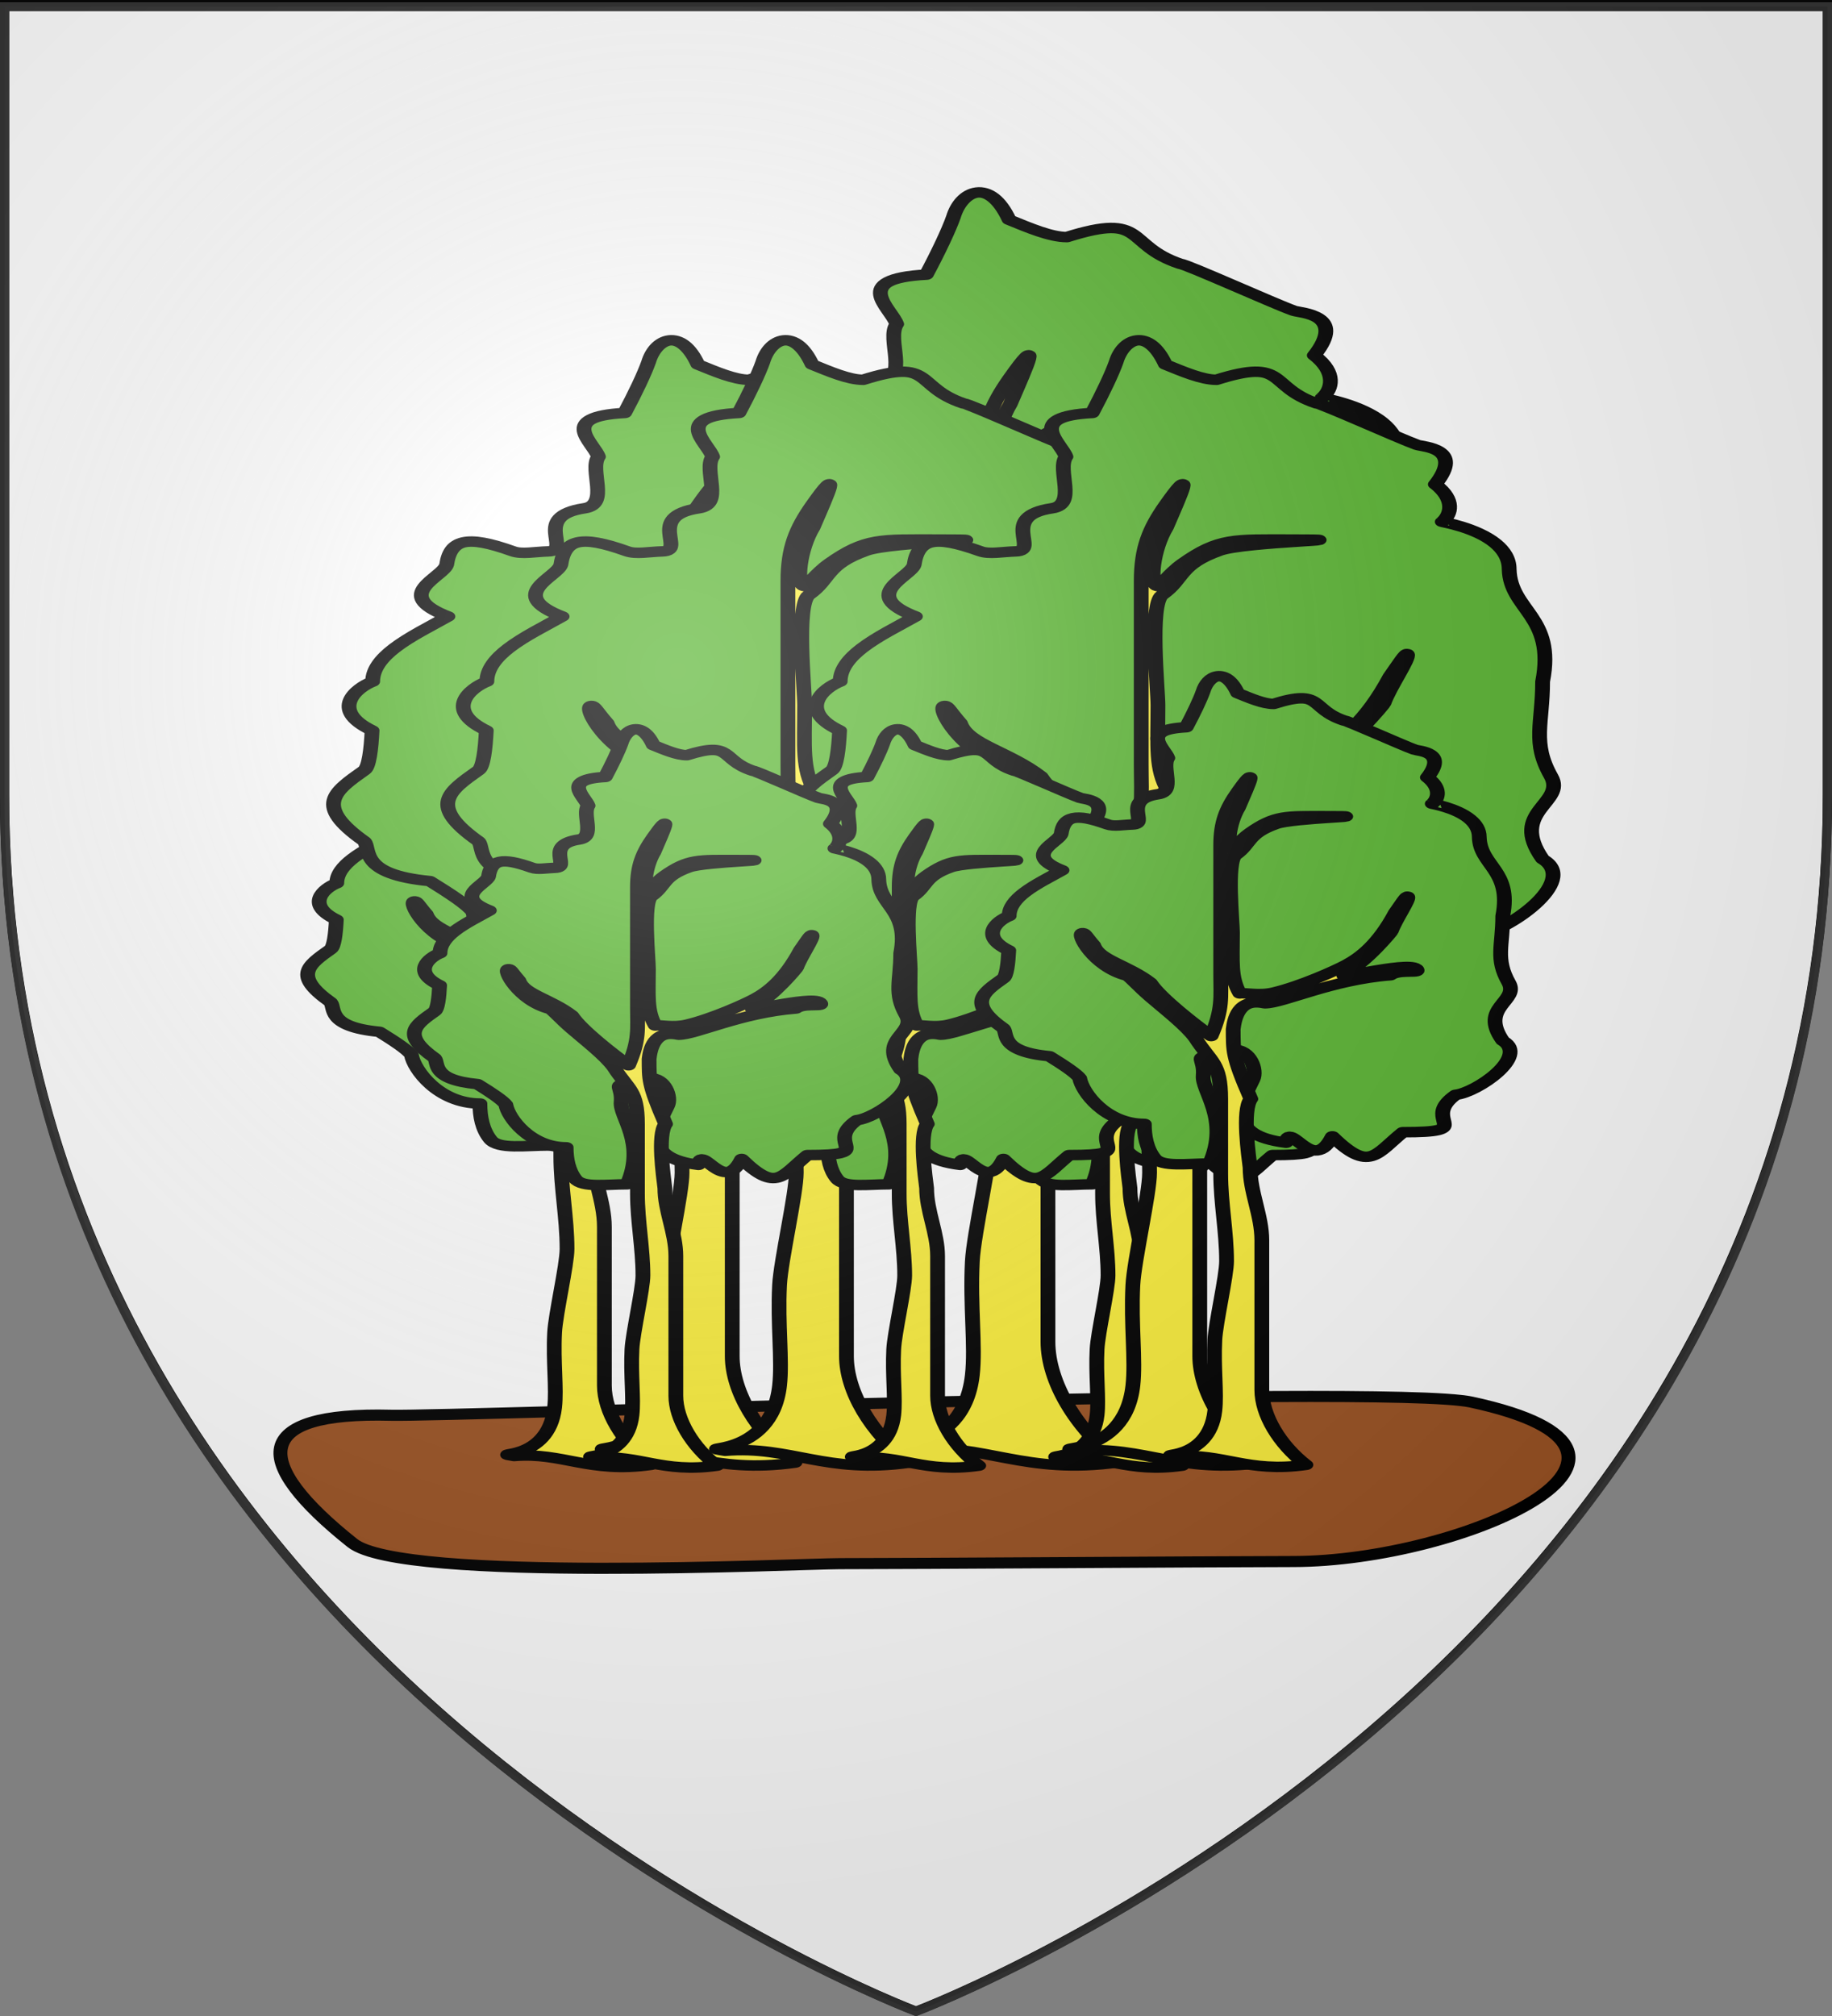 <svg xmlns="http://www.w3.org/2000/svg" xmlns:xlink="http://www.w3.org/1999/xlink" width="600" height="660" style="display:inline" version="1.0"><rect width="100%" height="100%" fill="#808080" stroke="none"/><desc>Flag of Canton of Valais (Wallis)</desc><defs><radialGradient xlink:href="#a" id="c" cx="221.445" cy="226.331" r="300" fx="221.445" fy="226.331" gradientTransform="matrix(1.353 0 0 1.349 -77.63 -85.747)" gradientUnits="userSpaceOnUse"/><linearGradient id="a"><stop offset="0" style="stop-color:white;stop-opacity:.314"/><stop offset=".19" style="stop-color:white;stop-opacity:.251"/><stop offset=".6" style="stop-color:#6b6b6b;stop-opacity:.125"/><stop offset="1" style="stop-color:black;stop-opacity:.125"/></linearGradient><path id="b" d="M-298.5-298.5h597V-40C298.5 246.2 0 358.39 0 358.39S-298.5 246.2-298.5-40z"/></defs><g style="display:inline"><g style="fill:#fff"><g style="display:inline;fill:#fff" transform="translate(300 300.008)"><use xlink:href="#b" width="100%" height="100%" style="fill:#fff"/></g><g style="fill:#fff" transform="translate(300 300.008)"><use xlink:href="#b" width="100%" height="100%" style="fill:#fff;stroke:#000;stroke-width:3"/></g></g></g><g style="display:inline"><g style="stroke:#000;stroke-width:1.748;stroke-linecap:round;stroke-linejoin:round;stroke-miterlimit:4;stroke-dasharray:none;stroke-opacity:1"><path d="M707.237 505.284c-17.633-.58-17.62 7.384-4.877 20.128 6.29 6.29 56.307 3.25 61.14 3.25 10.44 0 44.258-.308 56.933-.336 21.009-.046 51.839-17.149 22.263-25.12-10.83-2.919-128.235 2.316-135.459 2.078" style="fill:#9d5324;stroke:#000;stroke-width:1.748;stroke-linecap:round;stroke-linejoin:round;stroke-miterlimit:4;stroke-dasharray:none;stroke-opacity:1" transform="matrix(2.611 0 0 2.078 -1718.444 -586.65)"/><g style="fill:#fcef3c;fill-opacity:1;stroke:#000;stroke-width:2.822;stroke-linecap:round;stroke-linejoin:round;stroke-miterlimit:4;stroke-dasharray:none;stroke-opacity:1"><path d="M873.982 240.533c-4.672.3-1.482 1.532-1.938 8.404-.484 7.292 8.138 18.805 1.978 38.298-6.755 0-14.65 1.686-17.024-2.421-2.365-4.091-3.054-9.496-3.054-14.776-11.947 0-19.14-13.828-19.859-19.859-1.011-2.022-4.926-5.704-9.327-9.53-15.325-2.053-12.734-9.677-14.143-12.135-10.91-10.91-6.54-15.124 0-21.664 1.02-1.02 1.478-6.407 1.678-12.153-9.318-6.324-3.317-13.084.128-14.928 0-3.858 1.946-7.189 4.697-10.173 3.347-3.633 7.885-6.753 11.551-9.686-12.414-6.708-.952-12.006-.272-15.806.789-7.592 4.193-9.197 14.266-4.093 1.98 1.004 4.764.152 7.67.04 5.266-.203-3.756-10.748 7.82-13.151 5.477-1.137.98-11.67 3.013-15.735-1.009-4.284-9.097-12.257 5.658-13.342 2.285-6.027 4.308-12.081 5.174-15.544 1.495-7.09 6.864-10.746 10.644.744 3.806 2.187 7.902 4.672 11.02 4.672 15.328-6.803 10.925 2.164 21.665 7.221.522 0 4.978 2.674 9.776 5.587 4.847 2.942 10.043 6.128 11.889 7.051 1.295.639 10.172.935 3.922 12.038 4.279 4.588 3.426 9.234 1.494 11.432-.066.075 7.24 1.667 11.484 6.598 1.735 2.016 2.959 4.59 2.959 7.845.228 12.66 10.012 14.26 7.221 34.302 0 12.865-2.322 18.567 1.806 28.886 3.329 8.323-9.196 10.495-1.806 25.275 8.19 6.772-8.001 22.49-14.443 23.47-8.502 8.502-.002 13.439-5.52 15.34-1.776.612-5.007.909-10.728.909-8.249 9.47-10.23 17.528-21.665 1.805-6.003 16.759-13.377-7.347-14.224 2.754-18.837-3.338-13.814-17.106-10.223-27.29 1.546-4.383-1.08-13.576-5.915-12.967-.974.122 1.248 2.239.346 2.3" style="fill:#5ab532;fill-opacity:1;fill-rule:evenodd;stroke:#000;stroke-width:2.822;stroke-linecap:round;stroke-linejoin:round;stroke-miterlimit:4;stroke-dasharray:none;stroke-opacity:1" transform="matrix(1.715 0 0 1.214 -1183.222 -28.843)"/><path d="M863.874 414.468c-7.666-1.814 9.91 2.949 11.735-19.859.632-7.898-.439-18.517 0-30.691.272-7.545 3.61-27.865 3.61-34.302 0-12.638-1.805-25.276-1.805-37.913v-32.497c0-15.836-3.138-16.163-7.673-26.178-2.704-5.274-9.05-12.213-13.695-17.847-3.678-4.462-5.868-8.106-7.292-9.46-10.212-3.64-15.824-18.348-13.78-18.518.673-.056 1.023 1.39 3.399 5.204 1.606 6.423 10.416 8.61 17.377 16.248 2.948 6.334 13.573 18.087 18.73 23.245 3.627-11.946 2.934-16.69 2.934-26.856v-55.966c0-10.084 1.725-16.088 5.416-23.47 6.134-12.268 3.385-3.843 0 7.221-2.895 6.675-3.649 17.307-1.968 17.789.61.175 2.719-4.096 5.58-6.956 7.85-7.852 10.952-7.222 23.469-7.222 17.922 0-10.056.628-15.571 3.385-8.972 4.486-7.713 8.841-12.412 13.54-2.781 2.782-.903 28.9-.903 33.626 0 12.702-.609 19.476 2.257 26.403 1.516-.416 5.963 1.115 10.453-.394 8.618-2.897 19.21-9.723 22.27-12.018 4.715-3.536 9.996-9.387 15.12-22.793 2.122-4.245 3.513-7.403 3.751-6.738.498 1.39-3.87 10.147-5.106 15.088-.067.268-7.73 13.597-14.443 18.505-2.768 2.769 22.353-6.76 22.441-1.584.018 1.05-5.735-.453-8.223 2.036-18.21 1.96-33.052 12.186-38.59 12.186-8.156-2.482-9.318 6.782-9.704 11.284.056 9.297-.317 11.721 5.416 30.24-2.724 4.856-.63 25.058-.226 29.789 0 10.832 3.61 20.761 3.61 31.594v64.993c0 10.833 5.382 23.657 13.541 32.497-18.063 3.62-25.594-5.257-39.718-3.61" style="fill:#fcef3c;fill-opacity:1;fill-rule:evenodd;stroke:#000;stroke-width:2.822;stroke-linecap:round;stroke-linejoin:round;stroke-miterlimit:4;stroke-dasharray:none;stroke-opacity:1" transform="matrix(1.715 0 0 1.214 -1183.222 -28.843)"/></g><g style="fill:#fcef3c;fill-opacity:1;stroke:#000;stroke-width:4.287;stroke-linecap:round;stroke-linejoin:round;stroke-miterlimit:4;stroke-dasharray:none;stroke-opacity:1"><path d="M873.982 240.533c-4.672.3-1.482 1.532-1.938 8.404-.484 7.292 8.138 18.805 1.978 38.298-6.755 0-14.65 1.686-17.024-2.421-2.365-4.091-3.054-9.496-3.054-14.776-11.947 0-19.14-13.828-19.859-19.859-1.011-2.022-4.926-5.704-9.327-9.53-15.325-2.053-12.734-9.677-14.143-12.135-10.91-10.91-6.54-15.124 0-21.664 1.02-1.02 1.478-6.407 1.678-12.153-9.318-6.324-3.317-13.084.128-14.928 0-3.858 1.946-7.189 4.697-10.173 3.347-3.633 7.885-6.753 11.551-9.686-12.414-6.708-.952-12.006-.272-15.806.789-7.592 4.193-9.197 14.266-4.093 1.98 1.004 4.764.152 7.67.04 5.266-.203-3.756-10.748 7.82-13.151 5.477-1.137.98-11.67 3.013-15.735-1.009-4.284-9.097-12.257 5.658-13.342 2.285-6.027 4.308-12.081 5.174-15.544 1.495-7.09 6.864-10.746 10.644.744 3.806 2.187 7.902 4.672 11.02 4.672 15.328-6.803 10.925 2.164 21.665 7.221.522 0 4.978 2.674 9.776 5.587 4.847 2.942 10.043 6.128 11.889 7.051 1.295.639 10.172.935 3.922 12.038 4.279 4.588 3.426 9.234 1.494 11.432-.066.075 7.24 1.667 11.484 6.598 1.735 2.016 2.959 4.59 2.959 7.845.228 12.66 10.012 14.26 7.221 34.302 0 12.865-2.322 18.567 1.806 28.886 3.329 8.323-9.196 10.495-1.806 25.275 8.19 6.772-8.001 22.49-14.443 23.47-8.502 8.502-.002 13.439-5.52 15.34-1.776.612-5.007.909-10.728.909-8.249 9.47-10.23 17.528-21.665 1.805-6.003 16.759-13.377-7.347-14.224 2.754-18.837-3.338-13.814-17.106-10.223-27.29 1.546-4.383-1.08-13.576-5.915-12.967-.974.122 1.248 2.239.346 2.3" style="fill:#5ab532;fill-opacity:1;fill-rule:evenodd;stroke:#000;stroke-width:4.287;stroke-linecap:round;stroke-linejoin:round;stroke-miterlimit:4;stroke-dasharray:none;stroke-opacity:1" transform="matrix(1.129 0 0 .799 -806.926 145.511)"/><path d="M863.874 414.468c-7.666-1.814 9.91 2.949 11.735-19.859.632-7.898-.439-18.517 0-30.691.272-7.545 3.61-27.865 3.61-34.302 0-12.638-1.805-25.276-1.805-37.913v-32.497c0-15.836-3.138-16.163-7.673-26.178-2.704-5.274-9.05-12.213-13.695-17.847-3.678-4.462-5.868-8.106-7.292-9.46-10.212-3.64-15.824-18.348-13.78-18.518.673-.056 1.023 1.39 3.399 5.204 1.606 6.423 10.416 8.61 17.377 16.248 2.948 6.334 13.573 18.087 18.73 23.245 3.627-11.946 2.934-16.69 2.934-26.856v-55.966c0-10.084 1.725-16.088 5.416-23.47 6.134-12.268 3.385-3.843 0 7.221-2.895 6.675-3.649 17.307-1.968 17.789.61.175 2.719-4.096 5.58-6.956 7.85-7.852 10.952-7.222 23.469-7.222 17.922 0-10.056.628-15.571 3.385-8.972 4.486-7.713 8.841-12.412 13.54-2.781 2.782-.903 28.9-.903 33.626 0 12.702-.609 19.476 2.257 26.403 1.516-.416 5.963 1.115 10.453-.394 8.618-2.897 19.21-9.723 22.27-12.018 4.715-3.536 9.996-9.387 15.12-22.793 2.122-4.245 3.513-7.403 3.751-6.738.498 1.39-3.87 10.147-5.106 15.088-.067.268-7.73 13.597-14.443 18.505-2.768 2.769 22.353-6.76 22.441-1.584.018 1.05-5.735-.453-8.223 2.036-18.21 1.96-33.052 12.186-38.59 12.186-8.156-2.482-9.318 6.782-9.704 11.284.056 9.297-.317 11.721 5.416 30.24-2.724 4.856-.63 25.058-.226 29.789 0 10.832 3.61 20.761 3.61 31.594v64.993c0 10.833 5.382 23.657 13.541 32.497-18.063 3.62-25.594-5.257-39.718-3.61" style="fill:#fcef3c;fill-opacity:1;fill-rule:evenodd;stroke:#000;stroke-width:4.287;stroke-linecap:round;stroke-linejoin:round;stroke-miterlimit:4;stroke-dasharray:none;stroke-opacity:1" transform="matrix(1.129 0 0 .799 -806.926 145.511)"/></g><g style="fill:#fcef3c;fill-opacity:1;stroke:#000;stroke-width:3.192;stroke-linecap:round;stroke-linejoin:round;stroke-miterlimit:4;stroke-dasharray:none;stroke-opacity:1"><path d="M873.982 240.533c-4.672.3-1.482 1.532-1.938 8.404-.484 7.292 8.138 18.805 1.978 38.298-6.755 0-14.65 1.686-17.024-2.421-2.365-4.091-3.054-9.496-3.054-14.776-11.947 0-19.14-13.828-19.859-19.859-1.011-2.022-4.926-5.704-9.327-9.53-15.325-2.053-12.734-9.677-14.143-12.135-10.91-10.91-6.54-15.124 0-21.664 1.02-1.02 1.478-6.407 1.678-12.153-9.318-6.324-3.317-13.084.128-14.928 0-3.858 1.946-7.189 4.697-10.173 3.347-3.633 7.885-6.753 11.551-9.686-12.414-6.708-.952-12.006-.272-15.806.789-7.592 4.193-9.197 14.266-4.093 1.98 1.004 4.764.152 7.67.04 5.266-.203-3.756-10.748 7.82-13.151 5.477-1.137.98-11.67 3.013-15.735-1.009-4.284-9.097-12.257 5.658-13.342 2.285-6.027 4.308-12.081 5.174-15.544 1.495-7.09 6.864-10.746 10.644.744 3.806 2.187 7.902 4.672 11.02 4.672 15.328-6.803 10.925 2.164 21.665 7.221.522 0 4.978 2.674 9.776 5.587 4.847 2.942 10.043 6.128 11.889 7.051 1.295.639 10.172.935 3.922 12.038 4.279 4.588 3.426 9.234 1.494 11.432-.066.075 7.24 1.667 11.484 6.598 1.735 2.016 2.959 4.59 2.959 7.845.228 12.66 10.012 14.26 7.221 34.302 0 12.865-2.322 18.567 1.806 28.886 3.329 8.323-9.196 10.495-1.806 25.275 8.19 6.772-8.001 22.49-14.443 23.47-8.502 8.502-.002 13.439-5.52 15.34-1.776.612-5.007.909-10.728.909-8.249 9.47-10.23 17.528-21.665 1.805-6.003 16.759-13.377-7.347-14.224 2.754-18.837-3.338-13.814-17.106-10.223-27.29 1.546-4.383-1.08-13.576-5.915-12.967-.974.122 1.248 2.239.346 2.3" style="fill:#5ab532;fill-opacity:1;fill-rule:evenodd;stroke:#000;stroke-width:3.192;stroke-linecap:round;stroke-linejoin:round;stroke-miterlimit:4;stroke-dasharray:none;stroke-opacity:1" transform="matrix(1.517 0 0 1.073 -1110.392 30.237)"/><path d="M863.874 414.468c-7.666-1.814 9.91 2.949 11.735-19.859.632-7.898-.439-18.517 0-30.691.272-7.545 3.61-27.865 3.61-34.302 0-12.638-1.805-25.276-1.805-37.913v-32.497c0-15.836-3.138-16.163-7.673-26.178-2.704-5.274-9.05-12.213-13.695-17.847-3.678-4.462-5.868-8.106-7.292-9.46-10.212-3.64-15.824-18.348-13.78-18.518.673-.056 1.023 1.39 3.399 5.204 1.606 6.423 10.416 8.61 17.377 16.248 2.948 6.334 13.573 18.087 18.73 23.245 3.627-11.946 2.934-16.69 2.934-26.856v-55.966c0-10.084 1.725-16.088 5.416-23.47 6.134-12.268 3.385-3.843 0 7.221-2.895 6.675-3.649 17.307-1.968 17.789.61.175 2.719-4.096 5.58-6.956 7.85-7.852 10.952-7.222 23.469-7.222 17.922 0-10.056.628-15.571 3.385-8.972 4.486-7.713 8.841-12.412 13.54-2.781 2.782-.903 28.9-.903 33.626 0 12.702-.609 19.476 2.257 26.403 1.516-.416 5.963 1.115 10.453-.394 8.618-2.897 19.21-9.723 22.27-12.018 4.715-3.536 9.996-9.387 15.12-22.793 2.122-4.245 3.513-7.403 3.751-6.738.498 1.39-3.87 10.147-5.106 15.088-.067.268-7.73 13.597-14.443 18.505-2.768 2.769 22.353-6.76 22.441-1.584.018 1.05-5.735-.453-8.223 2.036-18.21 1.96-33.052 12.186-38.59 12.186-8.156-2.482-9.318 6.782-9.704 11.284.056 9.297-.317 11.721 5.416 30.24-2.724 4.856-.63 25.058-.226 29.789 0 10.832 3.61 20.761 3.61 31.594v64.993c0 10.833 5.382 23.657 13.541 32.497-18.063 3.62-25.594-5.257-39.718-3.61" style="fill:#fcef3c;fill-opacity:1;fill-rule:evenodd;stroke:#000;stroke-width:3.192;stroke-linecap:round;stroke-linejoin:round;stroke-miterlimit:4;stroke-dasharray:none;stroke-opacity:1" transform="matrix(1.517 0 0 1.073 -1110.392 30.237)"/></g><g style="fill:#fcef3c;fill-opacity:1;stroke:#000;stroke-width:3.192;stroke-linecap:round;stroke-linejoin:round;stroke-miterlimit:4;stroke-dasharray:none;stroke-opacity:1"><path d="M873.982 240.533c-4.672.3-1.482 1.532-1.938 8.404-.484 7.292 8.138 18.805 1.978 38.298-6.755 0-14.65 1.686-17.024-2.421-2.365-4.091-3.054-9.496-3.054-14.776-11.947 0-19.14-13.828-19.859-19.859-1.011-2.022-4.926-5.704-9.327-9.53-15.325-2.053-12.734-9.677-14.143-12.135-10.91-10.91-6.54-15.124 0-21.664 1.02-1.02 1.478-6.407 1.678-12.153-9.318-6.324-3.317-13.084.128-14.928 0-3.858 1.946-7.189 4.697-10.173 3.347-3.633 7.885-6.753 11.551-9.686-12.414-6.708-.952-12.006-.272-15.806.789-7.592 4.193-9.197 14.266-4.093 1.98 1.004 4.764.152 7.67.04 5.266-.203-3.756-10.748 7.82-13.151 5.477-1.137.98-11.67 3.013-15.735-1.009-4.284-9.097-12.257 5.658-13.342 2.285-6.027 4.308-12.081 5.174-15.544 1.495-7.09 6.864-10.746 10.644.744 3.806 2.187 7.902 4.672 11.02 4.672 15.328-6.803 10.925 2.164 21.665 7.221.522 0 4.978 2.674 9.776 5.587 4.847 2.942 10.043 6.128 11.889 7.051 1.295.639 10.172.935 3.922 12.038 4.279 4.588 3.426 9.234 1.494 11.432-.066.075 7.24 1.667 11.484 6.598 1.735 2.016 2.959 4.59 2.959 7.845.228 12.66 10.012 14.26 7.221 34.302 0 12.865-2.322 18.567 1.806 28.886 3.329 8.323-9.196 10.495-1.806 25.275 8.19 6.772-8.001 22.49-14.443 23.47-8.502 8.502-.002 13.439-5.52 15.34-1.776.612-5.007.909-10.728.909-8.249 9.47-10.23 17.528-21.665 1.805-6.003 16.759-13.377-7.347-14.224 2.754-18.837-3.338-13.814-17.106-10.223-27.29 1.546-4.383-1.08-13.576-5.915-12.967-.974.122 1.248 2.239.346 2.3" style="fill:#5ab532;fill-opacity:1;fill-rule:evenodd;stroke:#000;stroke-width:3.192;stroke-linecap:round;stroke-linejoin:round;stroke-miterlimit:4;stroke-dasharray:none;stroke-opacity:1" transform="matrix(1.517 0 0 1.073 -1072.988 30.237)"/><path d="M863.874 414.468c-7.666-1.814 9.91 2.949 11.735-19.859.632-7.898-.439-18.517 0-30.691.272-7.545 3.61-27.865 3.61-34.302 0-12.638-1.805-25.276-1.805-37.913v-32.497c0-15.836-3.138-16.163-7.673-26.178-2.704-5.274-9.05-12.213-13.695-17.847-3.678-4.462-5.868-8.106-7.292-9.46-10.212-3.64-15.824-18.348-13.78-18.518.673-.056 1.023 1.39 3.399 5.204 1.606 6.423 10.416 8.61 17.377 16.248 2.948 6.334 13.573 18.087 18.73 23.245 3.627-11.946 2.934-16.69 2.934-26.856v-55.966c0-10.084 1.725-16.088 5.416-23.47 6.134-12.268 3.385-3.843 0 7.221-2.895 6.675-3.649 17.307-1.968 17.789.61.175 2.719-4.096 5.58-6.956 7.85-7.852 10.952-7.222 23.469-7.222 17.922 0-10.056.628-15.571 3.385-8.972 4.486-7.713 8.841-12.412 13.54-2.781 2.782-.903 28.9-.903 33.626 0 12.702-.609 19.476 2.257 26.403 1.516-.416 5.963 1.115 10.453-.394 8.618-2.897 19.21-9.723 22.27-12.018 4.715-3.536 9.996-9.387 15.12-22.793 2.122-4.245 3.513-7.403 3.751-6.738.498 1.39-3.87 10.147-5.106 15.088-.067.268-7.73 13.597-14.443 18.505-2.768 2.769 22.353-6.76 22.441-1.584.018 1.05-5.735-.453-8.223 2.036-18.21 1.96-33.052 12.186-38.59 12.186-8.156-2.482-9.318 6.782-9.704 11.284.056 9.297-.317 11.721 5.416 30.24-2.724 4.856-.63 25.058-.226 29.789 0 10.832 3.61 20.761 3.61 31.594v64.993c0 10.833 5.382 23.657 13.541 32.497-18.063 3.62-25.594-5.257-39.718-3.61" style="fill:#fcef3c;fill-opacity:1;fill-rule:evenodd;stroke:#000;stroke-width:3.192;stroke-linecap:round;stroke-linejoin:round;stroke-miterlimit:4;stroke-dasharray:none;stroke-opacity:1" transform="matrix(1.517 0 0 1.073 -1072.988 30.237)"/></g><g style="fill:#fcef3c;fill-opacity:1;stroke:#000;stroke-width:4.866;stroke-linecap:round;stroke-linejoin:round;stroke-miterlimit:4;stroke-dasharray:none;stroke-opacity:1"><path d="M873.982 240.533c-4.672.3-1.482 1.532-1.938 8.404-.484 7.292 8.138 18.805 1.978 38.298-6.755 0-14.65 1.686-17.024-2.421-2.365-4.091-3.054-9.496-3.054-14.776-11.947 0-19.14-13.828-19.859-19.859-1.011-2.022-4.926-5.704-9.327-9.53-15.325-2.053-12.734-9.677-14.143-12.135-10.91-10.91-6.54-15.124 0-21.664 1.02-1.02 1.478-6.407 1.678-12.153-9.318-6.324-3.317-13.084.128-14.928 0-3.858 1.946-7.189 4.697-10.173 3.347-3.633 7.885-6.753 11.551-9.686-12.414-6.708-.952-12.006-.272-15.806.789-7.592 4.193-9.197 14.266-4.093 1.98 1.004 4.764.152 7.67.04 5.266-.203-3.756-10.748 7.82-13.151 5.477-1.137.98-11.67 3.013-15.735-1.009-4.284-9.097-12.257 5.658-13.342 2.285-6.027 4.308-12.081 5.174-15.544 1.495-7.09 6.864-10.746 10.644.744 3.806 2.187 7.902 4.672 11.02 4.672 15.328-6.803 10.925 2.164 21.665 7.221.522 0 4.978 2.674 9.776 5.587 4.847 2.942 10.043 6.128 11.889 7.051 1.295.639 10.172.935 3.922 12.038 4.279 4.588 3.426 9.234 1.494 11.432-.066.075 7.24 1.667 11.484 6.598 1.735 2.016 2.959 4.59 2.959 7.845.228 12.66 10.012 14.26 7.221 34.302 0 12.865-2.322 18.567 1.806 28.886 3.329 8.323-9.196 10.495-1.806 25.275 8.19 6.772-8.001 22.49-14.443 23.47-8.502 8.502-.002 13.439-5.52 15.34-1.776.612-5.007.909-10.728.909-8.249 9.47-10.23 17.528-21.665 1.805-6.003 16.759-13.377-7.347-14.224 2.754-18.837-3.338-13.814-17.106-10.223-27.29 1.546-4.383-1.08-13.576-5.915-12.967-.974.122 1.248 2.239.346 2.3" style="fill:#5ab532;fill-opacity:1;fill-rule:evenodd;stroke:#000;stroke-width:4.866;stroke-linecap:round;stroke-linejoin:round;stroke-miterlimit:4;stroke-dasharray:none;stroke-opacity:1" transform="matrix(.995 0 0 .704 -511.93 185.504)"/><path d="M863.874 414.468c-7.666-1.814 9.91 2.949 11.735-19.859.632-7.898-.439-18.517 0-30.691.272-7.545 3.61-27.865 3.61-34.302 0-12.638-1.805-25.276-1.805-37.913v-32.497c0-15.836-3.138-16.163-7.673-26.178-2.704-5.274-9.05-12.213-13.695-17.847-3.678-4.462-5.868-8.106-7.292-9.46-10.212-3.64-15.824-18.348-13.78-18.518.673-.056 1.023 1.39 3.399 5.204 1.606 6.423 10.416 8.61 17.377 16.248 2.948 6.334 13.573 18.087 18.73 23.245 3.627-11.946 2.934-16.69 2.934-26.856v-55.966c0-10.084 1.725-16.088 5.416-23.47 6.134-12.268 3.385-3.843 0 7.221-2.895 6.675-3.649 17.307-1.968 17.789.61.175 2.719-4.096 5.58-6.956 7.85-7.852 10.952-7.222 23.469-7.222 17.922 0-10.056.628-15.571 3.385-8.972 4.486-7.713 8.841-12.412 13.54-2.781 2.782-.903 28.9-.903 33.626 0 12.702-.609 19.476 2.257 26.403 1.516-.416 5.963 1.115 10.453-.394 8.618-2.897 19.21-9.723 22.27-12.018 4.715-3.536 9.996-9.387 15.12-22.793 2.122-4.245 3.513-7.403 3.751-6.738.498 1.39-3.87 10.147-5.106 15.088-.067.268-7.73 13.597-14.443 18.505-2.768 2.769 22.353-6.76 22.441-1.584.018 1.05-5.735-.453-8.223 2.036-18.21 1.96-33.052 12.186-38.59 12.186-8.156-2.482-9.318 6.782-9.704 11.284.056 9.297-.317 11.721 5.416 30.24-2.724 4.856-.63 25.058-.226 29.789 0 10.832 3.61 20.761 3.61 31.594v64.993c0 10.833 5.382 23.657 13.541 32.497-18.063 3.62-25.594-5.257-39.718-3.61" style="fill:#fcef3c;fill-opacity:1;fill-rule:evenodd;stroke:#000;stroke-width:4.866;stroke-linecap:round;stroke-linejoin:round;stroke-miterlimit:4;stroke-dasharray:none;stroke-opacity:1" transform="matrix(.995 0 0 .704 -511.93 185.504)"/></g><g style="fill:#fcef3c;fill-opacity:1;stroke:#000;stroke-width:3.192;stroke-linecap:round;stroke-linejoin:round;stroke-miterlimit:4;stroke-dasharray:none;stroke-opacity:1"><path d="M873.982 240.533c-4.672.3-1.482 1.532-1.938 8.404-.484 7.292 8.138 18.805 1.978 38.298-6.755 0-14.65 1.686-17.024-2.421-2.365-4.091-3.054-9.496-3.054-14.776-11.947 0-19.14-13.828-19.859-19.859-1.011-2.022-4.926-5.704-9.327-9.53-15.325-2.053-12.734-9.677-14.143-12.135-10.91-10.91-6.54-15.124 0-21.664 1.02-1.02 1.478-6.407 1.678-12.153-9.318-6.324-3.317-13.084.128-14.928 0-3.858 1.946-7.189 4.697-10.173 3.347-3.633 7.885-6.753 11.551-9.686-12.414-6.708-.952-12.006-.272-15.806.789-7.592 4.193-9.197 14.266-4.093 1.98 1.004 4.764.152 7.67.04 5.266-.203-3.756-10.748 7.82-13.151 5.477-1.137.98-11.67 3.013-15.735-1.009-4.284-9.097-12.257 5.658-13.342 2.285-6.027 4.308-12.081 5.174-15.544 1.495-7.09 6.864-10.746 10.644.744 3.806 2.187 7.902 4.672 11.02 4.672 15.328-6.803 10.925 2.164 21.665 7.221.522 0 4.978 2.674 9.776 5.587 4.847 2.942 10.043 6.128 11.889 7.051 1.295.639 10.172.935 3.922 12.038 4.279 4.588 3.426 9.234 1.494 11.432-.066.075 7.24 1.667 11.484 6.598 1.735 2.016 2.959 4.59 2.959 7.845.228 12.66 10.012 14.26 7.221 34.302 0 12.865-2.322 18.567 1.806 28.886 3.329 8.323-9.196 10.495-1.806 25.275 8.19 6.772-8.001 22.49-14.443 23.47-8.502 8.502-.002 13.439-5.52 15.34-1.776.612-5.007.909-10.728.909-8.249 9.47-10.23 17.528-21.665 1.805-6.003 16.759-13.377-7.347-14.224 2.754-18.837-3.338-13.814-17.106-10.223-27.29 1.546-4.383-1.08-13.576-5.915-12.967-.974.122 1.248 2.239.346 2.3" style="fill:#5ab532;fill-opacity:1;fill-rule:evenodd;stroke:#000;stroke-width:3.192;stroke-linecap:round;stroke-linejoin:round;stroke-miterlimit:4;stroke-dasharray:none;stroke-opacity:1" transform="matrix(1.517 0 0 1.073 -957.274 30.237)"/><path d="M863.874 414.468c-7.666-1.814 9.91 2.949 11.735-19.859.632-7.898-.439-18.517 0-30.691.272-7.545 3.61-27.865 3.61-34.302 0-12.638-1.805-25.276-1.805-37.913v-32.497c0-15.836-3.138-16.163-7.673-26.178-2.704-5.274-9.05-12.213-13.695-17.847-3.678-4.462-5.868-8.106-7.292-9.46-10.212-3.64-15.824-18.348-13.78-18.518.673-.056 1.023 1.39 3.399 5.204 1.606 6.423 10.416 8.61 17.377 16.248 2.948 6.334 13.573 18.087 18.73 23.245 3.627-11.946 2.934-16.69 2.934-26.856v-55.966c0-10.084 1.725-16.088 5.416-23.47 6.134-12.268 3.385-3.843 0 7.221-2.895 6.675-3.649 17.307-1.968 17.789.61.175 2.719-4.096 5.58-6.956 7.85-7.852 10.952-7.222 23.469-7.222 17.922 0-10.056.628-15.571 3.385-8.972 4.486-7.713 8.841-12.412 13.54-2.781 2.782-.903 28.9-.903 33.626 0 12.702-.609 19.476 2.257 26.403 1.516-.416 5.963 1.115 10.453-.394 8.618-2.897 19.21-9.723 22.27-12.018 4.715-3.536 9.996-9.387 15.12-22.793 2.122-4.245 3.513-7.403 3.751-6.738.498 1.39-3.87 10.147-5.106 15.088-.067.268-7.73 13.597-14.443 18.505-2.768 2.769 22.353-6.76 22.441-1.584.018 1.05-5.735-.453-8.223 2.036-18.21 1.96-33.052 12.186-38.59 12.186-8.156-2.482-9.318 6.782-9.704 11.284.056 9.297-.317 11.721 5.416 30.24-2.724 4.856-.63 25.058-.226 29.789 0 10.832 3.61 20.761 3.61 31.594v64.993c0 10.833 5.382 23.657 13.541 32.497-18.063 3.62-25.594-5.257-39.718-3.61" style="fill:#fcef3c;fill-opacity:1;fill-rule:evenodd;stroke:#000;stroke-width:3.192;stroke-linecap:round;stroke-linejoin:round;stroke-miterlimit:4;stroke-dasharray:none;stroke-opacity:1" transform="matrix(1.517 0 0 1.073 -957.274 30.237)"/></g><g style="fill:#fcef3c;fill-opacity:1;stroke:#000;stroke-width:4.866;stroke-linecap:round;stroke-linejoin:round;stroke-miterlimit:4;stroke-dasharray:none;stroke-opacity:1"><path d="M873.982 240.533c-4.672.3-1.482 1.532-1.938 8.404-.484 7.292 8.138 18.805 1.978 38.298-6.755 0-14.65 1.686-17.024-2.421-2.365-4.091-3.054-9.496-3.054-14.776-11.947 0-19.14-13.828-19.859-19.859-1.011-2.022-4.926-5.704-9.327-9.53-15.325-2.053-12.734-9.677-14.143-12.135-10.91-10.91-6.54-15.124 0-21.664 1.02-1.02 1.478-6.407 1.678-12.153-9.318-6.324-3.317-13.084.128-14.928 0-3.858 1.946-7.189 4.697-10.173 3.347-3.633 7.885-6.753 11.551-9.686-12.414-6.708-.952-12.006-.272-15.806.789-7.592 4.193-9.197 14.266-4.093 1.98 1.004 4.764.152 7.67.04 5.266-.203-3.756-10.748 7.82-13.151 5.477-1.137.98-11.67 3.013-15.735-1.009-4.284-9.097-12.257 5.658-13.342 2.285-6.027 4.308-12.081 5.174-15.544 1.495-7.09 6.864-10.746 10.644.744 3.806 2.187 7.902 4.672 11.02 4.672 15.328-6.803 10.925 2.164 21.665 7.221.522 0 4.978 2.674 9.776 5.587 4.847 2.942 10.043 6.128 11.889 7.051 1.295.639 10.172.935 3.922 12.038 4.279 4.588 3.426 9.234 1.494 11.432-.066.075 7.24 1.667 11.484 6.598 1.735 2.016 2.959 4.59 2.959 7.845.228 12.66 10.012 14.26 7.221 34.302 0 12.865-2.322 18.567 1.806 28.886 3.329 8.323-9.196 10.495-1.806 25.275 8.19 6.772-8.001 22.49-14.443 23.47-8.502 8.502-.002 13.439-5.52 15.34-1.776.612-5.007.909-10.728.909-8.249 9.47-10.23 17.528-21.665 1.805-6.003 16.759-13.377-7.347-14.224 2.754-18.837-3.338-13.814-17.106-10.223-27.29 1.546-4.383-1.08-13.576-5.915-12.967-.974.122 1.248 2.239.346 2.3" style="fill:#5ab532;fill-opacity:1;fill-rule:evenodd;stroke:#000;stroke-width:4.866;stroke-linecap:round;stroke-linejoin:round;stroke-miterlimit:4;stroke-dasharray:none;stroke-opacity:1" transform="matrix(.995 0 0 .704 -578.53 185.504)"/><path d="M863.874 414.468c-7.666-1.814 9.91 2.949 11.735-19.859.632-7.898-.439-18.517 0-30.691.272-7.545 3.61-27.865 3.61-34.302 0-12.638-1.805-25.276-1.805-37.913v-32.497c0-15.836-3.138-16.163-7.673-26.178-2.704-5.274-9.05-12.213-13.695-17.847-3.678-4.462-5.868-8.106-7.292-9.46-10.212-3.64-15.824-18.348-13.78-18.518.673-.056 1.023 1.39 3.399 5.204 1.606 6.423 10.416 8.61 17.377 16.248 2.948 6.334 13.573 18.087 18.73 23.245 3.627-11.946 2.934-16.69 2.934-26.856v-55.966c0-10.084 1.725-16.088 5.416-23.47 6.134-12.268 3.385-3.843 0 7.221-2.895 6.675-3.649 17.307-1.968 17.789.61.175 2.719-4.096 5.58-6.956 7.85-7.852 10.952-7.222 23.469-7.222 17.922 0-10.056.628-15.571 3.385-8.972 4.486-7.713 8.841-12.412 13.54-2.781 2.782-.903 28.9-.903 33.626 0 12.702-.609 19.476 2.257 26.403 1.516-.416 5.963 1.115 10.453-.394 8.618-2.897 19.21-9.723 22.27-12.018 4.715-3.536 9.996-9.387 15.12-22.793 2.122-4.245 3.513-7.403 3.751-6.738.498 1.39-3.87 10.147-5.106 15.088-.067.268-7.73 13.597-14.443 18.505-2.768 2.769 22.353-6.76 22.441-1.584.018 1.05-5.735-.453-8.223 2.036-18.21 1.96-33.052 12.186-38.59 12.186-8.156-2.482-9.318 6.782-9.704 11.284.056 9.297-.317 11.721 5.416 30.24-2.724 4.856-.63 25.058-.226 29.789 0 10.832 3.61 20.761 3.61 31.594v64.993c0 10.833 5.382 23.657 13.541 32.497-18.063 3.62-25.594-5.257-39.718-3.61" style="fill:#fcef3c;fill-opacity:1;fill-rule:evenodd;stroke:#000;stroke-width:4.866;stroke-linecap:round;stroke-linejoin:round;stroke-miterlimit:4;stroke-dasharray:none;stroke-opacity:1" transform="matrix(.995 0 0 .704 -578.53 185.504)"/></g><g style="fill:#fcef3c;fill-opacity:1;stroke:#000;stroke-width:4.541;stroke-linecap:round;stroke-linejoin:round;stroke-miterlimit:4;stroke-dasharray:none;stroke-opacity:1"><path d="M873.982 240.533c-4.672.3-1.482 1.532-1.938 8.404-.484 7.292 8.138 18.805 1.978 38.298-6.755 0-14.65 1.686-17.024-2.421-2.365-4.091-3.054-9.496-3.054-14.776-11.947 0-19.14-13.828-19.859-19.859-1.011-2.022-4.926-5.704-9.327-9.53-15.325-2.053-12.734-9.677-14.143-12.135-10.91-10.91-6.54-15.124 0-21.664 1.02-1.02 1.478-6.407 1.678-12.153-9.318-6.324-3.317-13.084.128-14.928 0-3.858 1.946-7.189 4.697-10.173 3.347-3.633 7.885-6.753 11.551-9.686-12.414-6.708-.952-12.006-.272-15.806.789-7.592 4.193-9.197 14.266-4.093 1.98 1.004 4.764.152 7.67.04 5.266-.203-3.756-10.748 7.82-13.151 5.477-1.137.98-11.67 3.013-15.735-1.009-4.284-9.097-12.257 5.658-13.342 2.285-6.027 4.308-12.081 5.174-15.544 1.495-7.09 6.864-10.746 10.644.744 3.806 2.187 7.902 4.672 11.02 4.672 15.328-6.803 10.925 2.164 21.665 7.221.522 0 4.978 2.674 9.776 5.587 4.847 2.942 10.043 6.128 11.889 7.051 1.295.639 10.172.935 3.922 12.038 4.279 4.588 3.426 9.234 1.494 11.432-.066.075 7.24 1.667 11.484 6.598 1.735 2.016 2.959 4.59 2.959 7.845.228 12.66 10.012 14.26 7.221 34.302 0 12.865-2.322 18.567 1.806 28.886 3.329 8.323-9.196 10.495-1.806 25.275 8.19 6.772-8.001 22.49-14.443 23.47-8.502 8.502-.002 13.439-5.52 15.34-1.776.612-5.007.909-10.728.909-8.249 9.47-10.23 17.528-21.665 1.805-6.003 16.759-13.377-7.347-14.224 2.754-18.837-3.338-13.814-17.106-10.223-27.29 1.546-4.383-1.08-13.576-5.915-12.967-.974.122 1.248 2.239.346 2.3" style="fill:#5ab532;fill-opacity:1;fill-rule:evenodd;stroke:#000;stroke-width:4.541;stroke-linecap:round;stroke-linejoin:round;stroke-miterlimit:4;stroke-dasharray:none;stroke-opacity:1" transform="matrix(1.066 0 0 .754 -535.53 164.332)"/><path d="M863.874 414.468c-7.666-1.814 9.91 2.949 11.735-19.859.632-7.898-.439-18.517 0-30.691.272-7.545 3.61-27.865 3.61-34.302 0-12.638-1.805-25.276-1.805-37.913v-32.497c0-15.836-3.138-16.163-7.673-26.178-2.704-5.274-9.05-12.213-13.695-17.847-3.678-4.462-5.868-8.106-7.292-9.46-10.212-3.64-15.824-18.348-13.78-18.518.673-.056 1.023 1.39 3.399 5.204 1.606 6.423 10.416 8.61 17.377 16.248 2.948 6.334 13.573 18.087 18.73 23.245 3.627-11.946 2.934-16.69 2.934-26.856v-55.966c0-10.084 1.725-16.088 5.416-23.47 6.134-12.268 3.385-3.843 0 7.221-2.895 6.675-3.649 17.307-1.968 17.789.61.175 2.719-4.096 5.58-6.956 7.85-7.852 10.952-7.222 23.469-7.222 17.922 0-10.056.628-15.571 3.385-8.972 4.486-7.713 8.841-12.412 13.54-2.781 2.782-.903 28.9-.903 33.626 0 12.702-.609 19.476 2.257 26.403 1.516-.416 5.963 1.115 10.453-.394 8.618-2.897 19.21-9.723 22.27-12.018 4.715-3.536 9.996-9.387 15.12-22.793 2.122-4.245 3.513-7.403 3.751-6.738.498 1.39-3.87 10.147-5.106 15.088-.067.268-7.73 13.597-14.443 18.505-2.768 2.769 22.353-6.76 22.441-1.584.018 1.05-5.735-.453-8.223 2.036-18.21 1.96-33.052 12.186-38.59 12.186-8.156-2.482-9.318 6.782-9.704 11.284.056 9.297-.317 11.721 5.416 30.24-2.724 4.856-.63 25.058-.226 29.789 0 10.832 3.61 20.761 3.61 31.594v64.993c0 10.833 5.382 23.657 13.541 32.497-18.063 3.62-25.594-5.257-39.718-3.61" style="fill:#fcef3c;fill-opacity:1;fill-rule:evenodd;stroke:#000;stroke-width:4.541;stroke-linecap:round;stroke-linejoin:round;stroke-miterlimit:4;stroke-dasharray:none;stroke-opacity:1" transform="matrix(1.066 0 0 .754 -535.53 164.332)"/></g><g style="fill:#fcef3c;fill-opacity:1;stroke:#000;stroke-width:4.866;stroke-linecap:round;stroke-linejoin:round;stroke-miterlimit:4;stroke-dasharray:none;stroke-opacity:1"><path d="M873.982 240.533c-4.672.3-1.482 1.532-1.938 8.404-.484 7.292 8.138 18.805 1.978 38.298-6.755 0-14.65 1.686-17.024-2.421-2.365-4.091-3.054-9.496-3.054-14.776-11.947 0-19.14-13.828-19.859-19.859-1.011-2.022-4.926-5.704-9.327-9.53-15.325-2.053-12.734-9.677-14.143-12.135-10.91-10.91-6.54-15.124 0-21.664 1.02-1.02 1.478-6.407 1.678-12.153-9.318-6.324-3.317-13.084.128-14.928 0-3.858 1.946-7.189 4.697-10.173 3.347-3.633 7.885-6.753 11.551-9.686-12.414-6.708-.952-12.006-.272-15.806.789-7.592 4.193-9.197 14.266-4.093 1.98 1.004 4.764.152 7.67.04 5.266-.203-3.756-10.748 7.82-13.151 5.477-1.137.98-11.67 3.013-15.735-1.009-4.284-9.097-12.257 5.658-13.342 2.285-6.027 4.308-12.081 5.174-15.544 1.495-7.09 6.864-10.746 10.644.744 3.806 2.187 7.902 4.672 11.02 4.672 15.328-6.803 10.925 2.164 21.665 7.221.522 0 4.978 2.674 9.776 5.587 4.847 2.942 10.043 6.128 11.889 7.051 1.295.639 10.172.935 3.922 12.038 4.279 4.588 3.426 9.234 1.494 11.432-.066.075 7.24 1.667 11.484 6.598 1.735 2.016 2.959 4.59 2.959 7.845.228 12.66 10.012 14.26 7.221 34.302 0 12.865-2.322 18.567 1.806 28.886 3.329 8.323-9.196 10.495-1.806 25.275 8.19 6.772-8.001 22.49-14.443 23.47-8.502 8.502-.002 13.439-5.52 15.34-1.776.612-5.007.909-10.728.909-8.249 9.47-10.23 17.528-21.665 1.805-6.003 16.759-13.377-7.347-14.224 2.754-18.837-3.338-13.814-17.106-10.223-27.29 1.546-4.383-1.08-13.576-5.915-12.967-.974.122 1.248 2.239.346 2.3" style="fill:#5ab532;fill-opacity:1;fill-rule:evenodd;stroke:#000;stroke-width:4.866;stroke-linecap:round;stroke-linejoin:round;stroke-miterlimit:4;stroke-dasharray:none;stroke-opacity:1" transform="matrix(.995 0 0 .704 -664.255 185.504)"/><path d="M863.874 414.468c-7.666-1.814 9.91 2.949 11.735-19.859.632-7.898-.439-18.517 0-30.691.272-7.545 3.61-27.865 3.61-34.302 0-12.638-1.805-25.276-1.805-37.913v-32.497c0-15.836-3.138-16.163-7.673-26.178-2.704-5.274-9.05-12.213-13.695-17.847-3.678-4.462-5.868-8.106-7.292-9.46-10.212-3.64-15.824-18.348-13.78-18.518.673-.056 1.023 1.39 3.399 5.204 1.606 6.423 10.416 8.61 17.377 16.248 2.948 6.334 13.573 18.087 18.73 23.245 3.627-11.946 2.934-16.69 2.934-26.856v-55.966c0-10.084 1.725-16.088 5.416-23.47 6.134-12.268 3.385-3.843 0 7.221-2.895 6.675-3.649 17.307-1.968 17.789.61.175 2.719-4.096 5.58-6.956 7.85-7.852 10.952-7.222 23.469-7.222 17.922 0-10.056.628-15.571 3.385-8.972 4.486-7.713 8.841-12.412 13.54-2.781 2.782-.903 28.9-.903 33.626 0 12.702-.609 19.476 2.257 26.403 1.516-.416 5.963 1.115 10.453-.394 8.618-2.897 19.21-9.723 22.27-12.018 4.715-3.536 9.996-9.387 15.12-22.793 2.122-4.245 3.513-7.403 3.751-6.738.498 1.39-3.87 10.147-5.106 15.088-.067.268-7.73 13.597-14.443 18.505-2.768 2.769 22.353-6.76 22.441-1.584.018 1.05-5.735-.453-8.223 2.036-18.21 1.96-33.052 12.186-38.59 12.186-8.156-2.482-9.318 6.782-9.704 11.284.056 9.297-.317 11.721 5.416 30.24-2.724 4.856-.63 25.058-.226 29.789 0 10.832 3.61 20.761 3.61 31.594v64.993c0 10.833 5.382 23.657 13.541 32.497-18.063 3.62-25.594-5.257-39.718-3.61" style="fill:#fcef3c;fill-opacity:1;fill-rule:evenodd;stroke:#000;stroke-width:4.866;stroke-linecap:round;stroke-linejoin:round;stroke-miterlimit:4;stroke-dasharray:none;stroke-opacity:1" transform="matrix(.995 0 0 .704 -664.255 185.504)"/></g></g></g><g style="display:inline"><path d="M300 658.5S1.5 546.18 1.5 260.728V2.176h597v258.552C598.5 546.18 300 658.5 300 658.5z" style="fill:none;stroke:#313131;stroke-width:3;stroke-linecap:butt;stroke-linejoin:miter;stroke-miterlimit:4;stroke-dasharray:none;stroke-opacity:1"/></g><g style="display:inline"><path d="M300 658.5s298.5-112.32 298.5-397.772V2.176H1.5v258.552C1.5 546.18 300 658.5 300 658.5" style="opacity:1;fill:url(#c);fill-opacity:1;fill-rule:evenodd;stroke:none;stroke-width:1px;stroke-linecap:butt;stroke-linejoin:miter;stroke-opacity:1"/></g></svg>